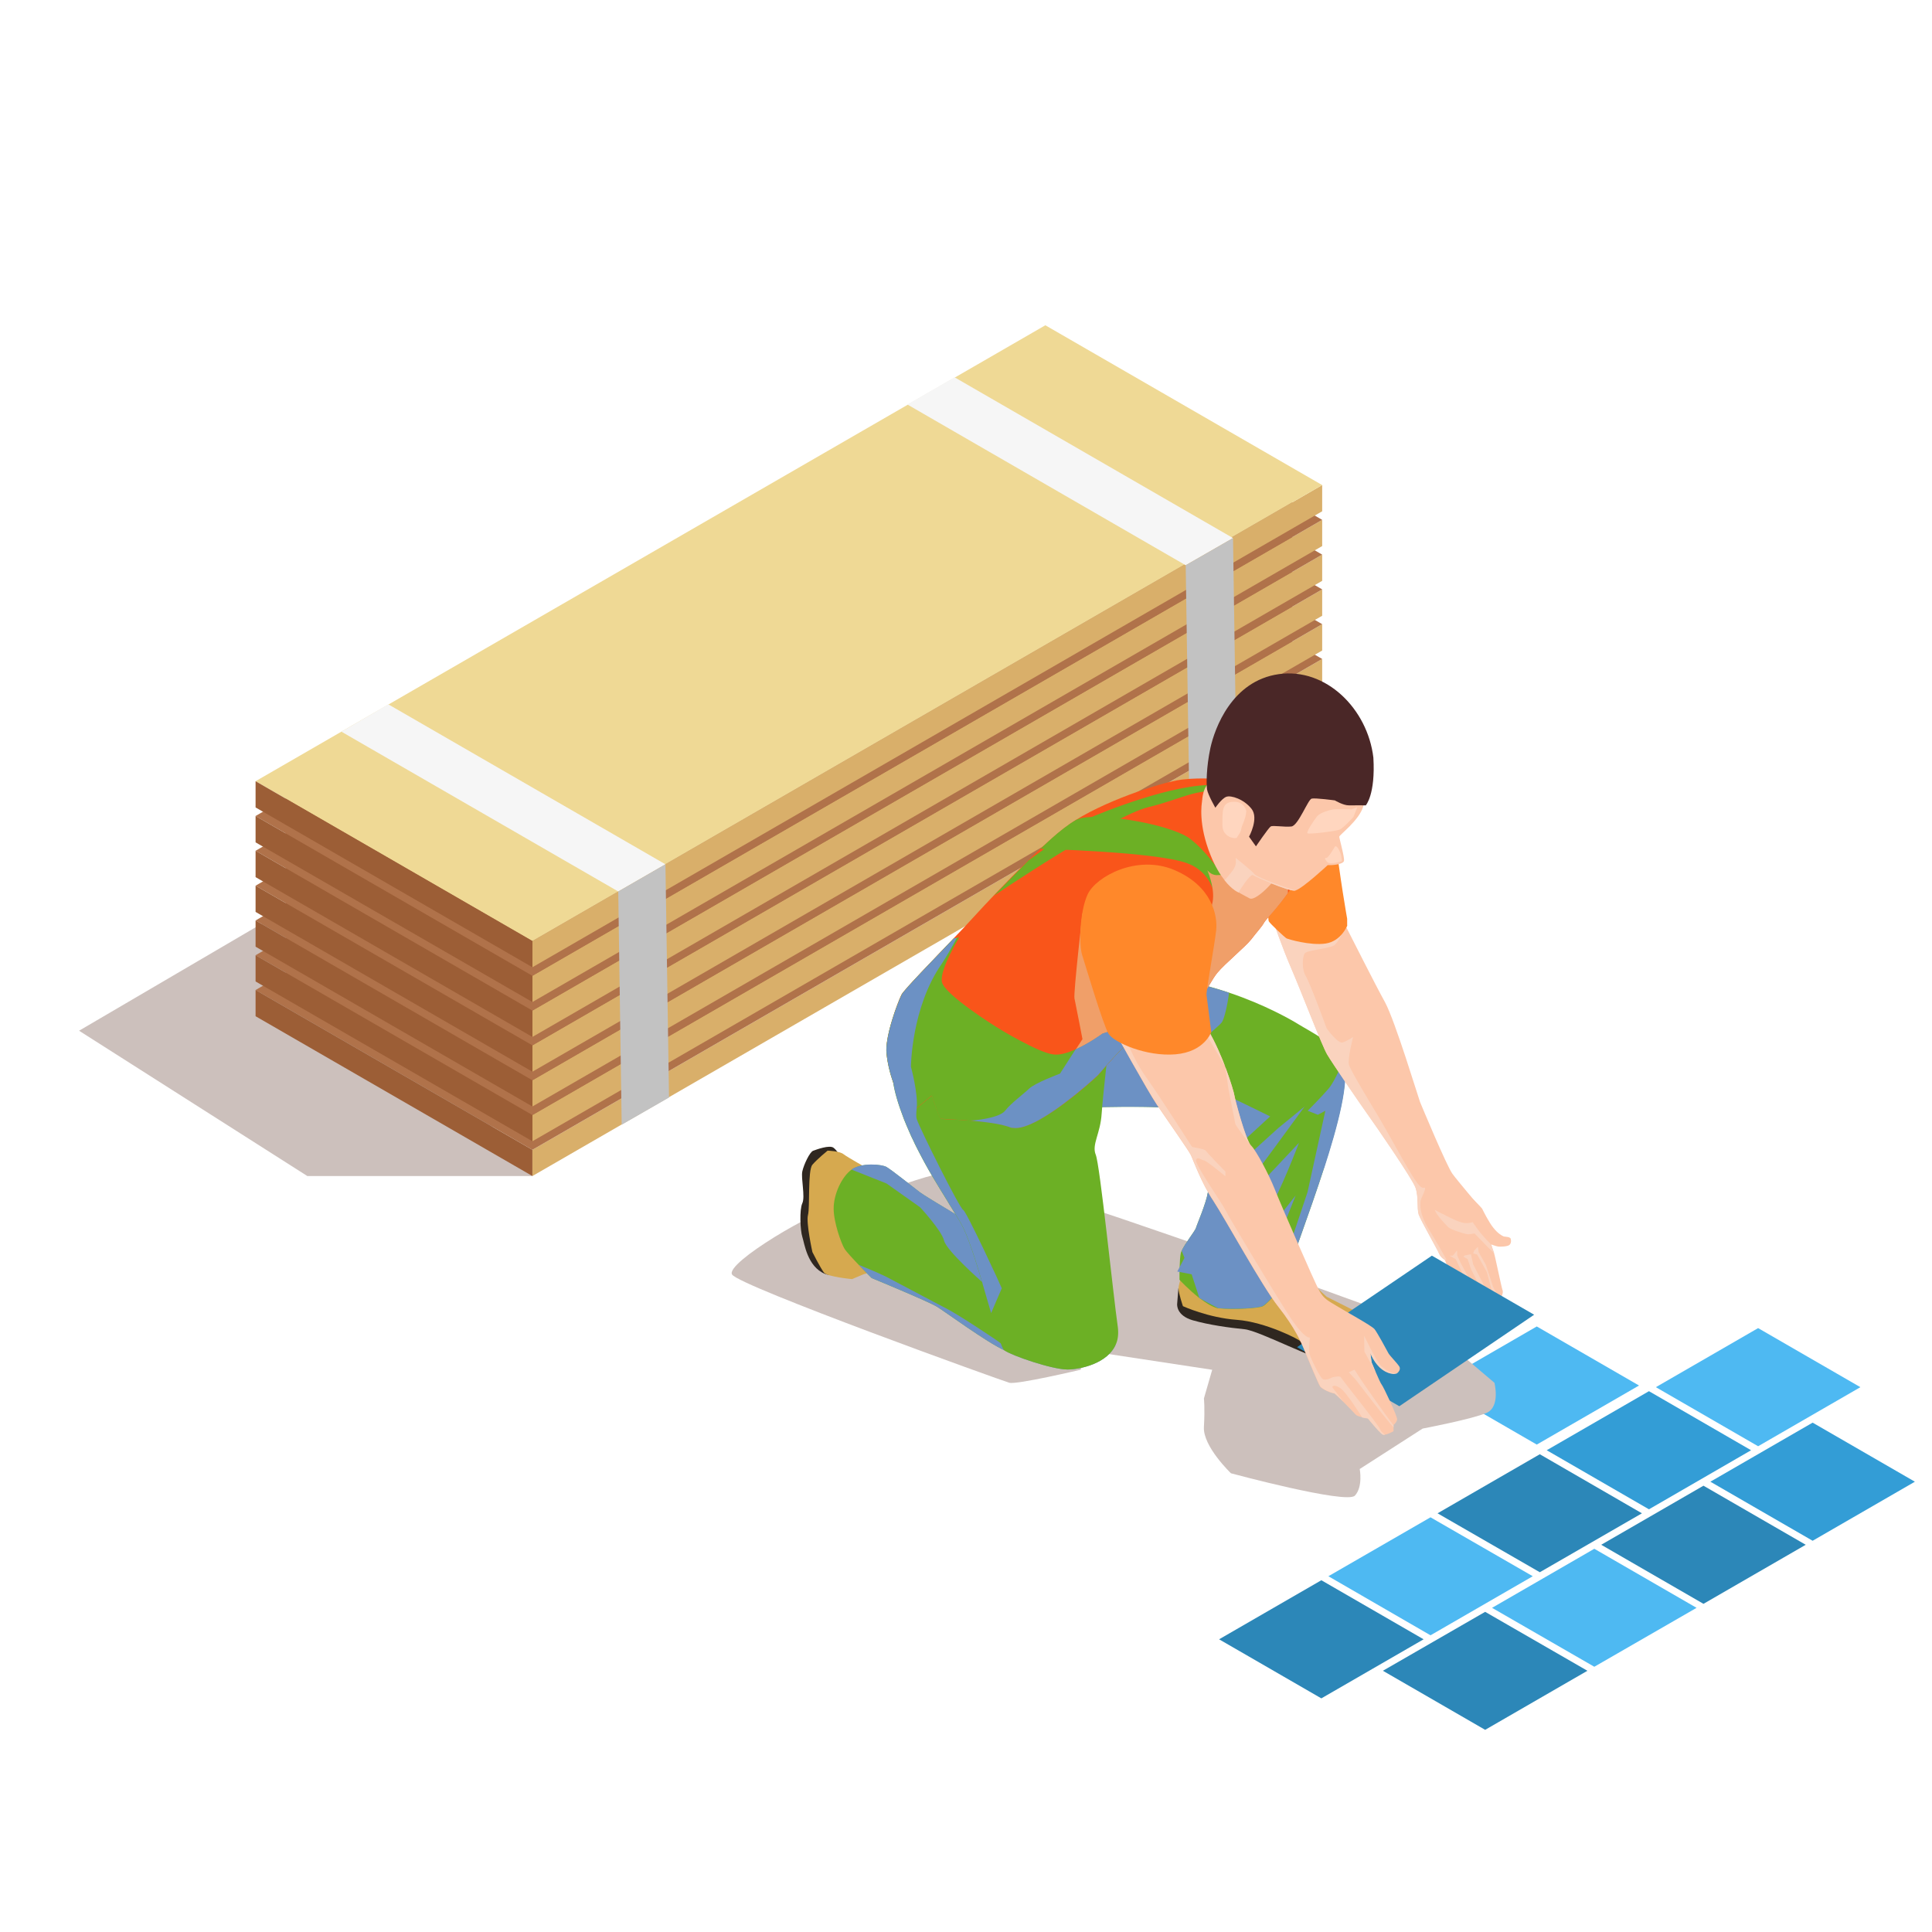 <?xml version="1.0" encoding="UTF-8"?>
<svg xmlns="http://www.w3.org/2000/svg" viewBox="0 0 140 140">
  <defs>
    <style>
      .cls-1 {
        fill: none;
      }

      .cls-2 {
        fill: #f6f6f6;
      }

      .cls-3 {
        fill: #f9551a;
      }

      .cls-4 {
        fill: #efd995;
      }

      .cls-5 {
        fill: #ffd6bf;
      }

      .cls-6 {
        fill: #fcc7aa;
      }

      .cls-7 {
        fill: #ff882a;
      }

      .cls-8 {
        fill: #c2c2c2;
      }

      .cls-9 {
        fill: #d9af6a;
      }

      .cls-10 {
        fill: #b0724a;
      }

      .cls-11 {
        fill: #d6a94f;
      }

      .cls-12 {
        fill: #9c5e36;
      }

      .cls-13 {
        fill: #6cb025;
      }

      .cls-14 {
        fill: #2c87b8;
      }

      .cls-15 {
        fill: #2f2720;
      }

      .cls-16 {
        fill: #339dd6;
      }

      .cls-17 {
        fill: #4a2727;
      }

      .cls-18 {
        fill: #4eb9f2;
      }

      .cls-19 {
        fill: #6c91c4;
      }

      .cls-19, .cls-20, .cls-21, .cls-22 {
        mix-blend-mode: multiply;
      }

      .cls-20 {
        fill: #ccc0bc;
      }

      .cls-21 {
        fill: #f09f69;
      }

      .cls-22 {
        fill: #fad3be;
      }

      .cls-23 {
        isolation: isolate;
      }
    </style>
  </defs>
  <g class="cls-23">
    <g id="Livello_2" data-name="Livello 2">
      <g id="layer">
        <rect class="cls-1" width="140" height="140"/>
        <g>
          <g>
            <polygon class="cls-20" points="38.58 85.22 22.27 85.22 5.73 74.69 22.15 65.07 38.58 85.22"/>
            <g>
              <polygon class="cls-9" points="38.58 85.22 38.58 83.32 95.81 50.28 95.81 52.18 38.58 85.22"/>
              <polygon class="cls-10" points="38.58 83.32 18.52 71.74 75.75 38.7 95.81 50.28 38.58 83.32"/>
              <polygon class="cls-12" points="18.52 73.64 18.52 71.74 38.58 83.32 38.58 85.22 18.52 73.64"/>
            </g>
            <g>
              <polygon class="cls-9" points="38.58 82.7 38.58 80.8 95.81 47.75 95.81 49.66 38.58 82.7"/>
              <polygon class="cls-10" points="38.58 80.8 18.52 69.22 75.75 36.18 95.81 47.75 38.58 80.8"/>
              <polygon class="cls-12" points="18.52 71.12 18.52 69.22 38.58 80.8 38.58 82.7 18.52 71.12"/>
            </g>
            <g>
              <polygon class="cls-9" points="38.58 80.18 38.58 78.28 95.81 45.23 95.81 47.14 38.58 80.18"/>
              <polygon class="cls-10" points="38.58 78.28 18.52 66.7 75.75 33.65 95.81 45.23 38.58 78.28"/>
              <polygon class="cls-12" points="18.52 68.6 18.52 66.7 38.58 78.28 38.58 80.18 18.52 68.6"/>
            </g>
            <g>
              <polygon class="cls-9" points="38.58 77.66 38.58 75.75 95.81 42.71 95.81 44.62 38.58 77.66"/>
              <polygon class="cls-10" points="38.58 75.75 18.52 64.18 75.75 31.13 95.81 42.71 38.58 75.75"/>
              <polygon class="cls-12" points="18.52 66.08 18.52 64.18 38.58 75.75 38.58 77.66 18.52 66.08"/>
            </g>
            <g>
              <polygon class="cls-9" points="38.58 75.14 38.58 73.23 95.81 40.19 95.81 42.09 38.58 75.14"/>
              <polygon class="cls-10" points="38.58 73.23 18.52 61.65 75.75 28.61 95.81 40.19 38.58 73.23"/>
              <polygon class="cls-12" points="18.52 63.56 18.52 61.65 38.58 73.23 38.58 75.14 18.52 63.56"/>
            </g>
            <g>
              <polygon class="cls-9" points="38.58 72.61 38.58 70.71 95.81 37.67 95.81 39.57 38.58 72.61"/>
              <polygon class="cls-10" points="38.58 70.71 18.52 59.13 75.75 26.09 95.81 37.67 38.58 70.71"/>
              <polygon class="cls-12" points="18.52 61.04 18.52 59.13 38.58 70.71 38.58 72.61 18.52 61.04"/>
            </g>
            <g>
              <polygon class="cls-9" points="38.58 70.09 38.58 68.19 95.81 35.15 95.81 37.05 38.58 70.09"/>
              <polygon class="cls-4" points="38.58 68.19 18.52 56.61 75.75 23.57 95.81 35.15 38.58 68.19"/>
              <polygon class="cls-12" points="18.52 58.51 18.52 56.61 38.58 68.19 38.58 70.09 18.52 58.51"/>
              <g>
                <polygon class="cls-2" points="24.74 53.02 28.14 51.04 48.22 62.63 44.8 64.6 24.74 53.02"/>
                <polygon class="cls-8" points="45.05 81.5 48.48 79.53 48.22 62.63 44.8 64.6 45.05 81.5"/>
              </g>
              <g>
                <polygon class="cls-2" points="65.75 29.31 69.17 27.34 89.35 38.99 85.92 40.96 65.75 29.31"/>
                <polygon class="cls-8" points="86.18 57.82 89.6 55.85 89.35 38.99 85.92 40.96 86.18 57.82"/>
              </g>
            </g>
          </g>
          <g>
            <g>
              <polygon class="cls-18" points="111.36 96.12 118.77 100.4 111.36 104.68 103.96 100.4 111.36 96.12"/>
              <g>
                <polygon class="cls-18" points="127.4 96.24 134.81 100.52 127.4 104.8 119.99 100.52 127.4 96.24"/>
                <polygon class="cls-16" points="119.49 100.81 126.89 105.09 119.49 109.37 112.08 105.09 119.49 100.81"/>
                <polygon class="cls-14" points="111.58 105.38 118.98 109.66 111.58 113.93 104.17 109.66 111.58 105.38"/>
                <polygon class="cls-18" points="103.66 109.95 111.07 114.22 103.66 118.5 96.26 114.22 103.66 109.95"/>
                <polygon class="cls-14" points="95.75 114.51 103.16 118.79 95.75 123.07 88.34 118.79 95.75 114.51"/>
                <polygon class="cls-16" points="131.35 103.09 138.76 107.37 131.35 111.65 123.94 107.37 131.35 103.09"/>
                <polygon class="cls-14" points="123.44 107.66 130.85 111.94 123.44 116.22 116.03 111.94 123.44 107.66"/>
                <polygon class="cls-18" points="115.53 112.23 122.94 116.51 115.53 120.78 108.12 116.51 115.53 112.23"/>
                <polygon class="cls-14" points="107.62 116.8 115.03 121.07 107.62 125.35 100.21 121.07 107.62 116.8"/>
              </g>
            </g>
            <path class="cls-20" d="M108.29,100.19s.45,1.74-.56,2.19c-1.01,.45-4.64,1.14-4.64,1.14l-4.56,2.93s.25,1.29-.35,1.93c-.6,.64-8.98-1.62-8.98-1.62,0,0-2.04-1.95-1.96-3.35,.08-1.4,0-2.07,0-2.07l.6-2.08-8.75-1.33-.8,1.33s-4.61,1.09-5.15,.94c-.54-.15-19.56-7-20.09-7.84-.53-.84,6.26-4.8,7.36-4.79,1.1,.02,7.29-3.15,9.93-2.7,2.64,.45,20.36,6.7,20.61,6.8,.25,.1,12.71,4.6,12.71,4.6l4.63,3.93Z"/>
            <path class="cls-15" d="M85.93,93.42l-.54-.06s-.09,1.09-.09,1.14-.06,.82,1.12,1.17c1.19,.34,2.63,.54,3.75,.65,1.12,.11,5.22,2.33,6.34,2.33s2.24-1.49,2.33-1.85c.09-.37-.13-1.53-.13-1.53l-5.19-.4-7.59-1.43Z"/>
            <path class="cls-11" d="M85.85,91.79s-.45,1.21-.45,1.57,.32,1.29,.32,1.29c0,0,1.83,.84,3.9,.99,2.07,.15,4.55,1.43,4.6,1.55,.05,.11,2.34,.8,2.58,.74,.24-.06,1.28-.67,1.57-1.44,.29-.78,.34-1.23,.34-1.23,0,0-2.5-1.25-2.57-1.29s-1.94-1.83-1.94-1.83c0,0-2.13-1.53-2.31-1.53s-6.06,1.19-6.06,1.19Z"/>
            <path class="cls-13" d="M95.94,84.66c-.94,2.91-2.81,8.05-2.97,8.41,0,.02-.02,.04-.03,.06-.09,.16-.29,.4-.51,.65-.34,.39-.74,.78-.91,.87-.29,.16-2.13,.26-3.17,.16h-.06c-.4-.07-.89-.38-1.36-.74h-.01c-.77-.6-1.45-1.33-1.45-1.33,0,0,0-.24,0-.56,0-.11,0-.23,.01-.35,.01-.39,.04-.81,.08-1.01,.01-.05,.04-.12,.07-.19,.24-.52,.97-1.44,1.03-1.64,.06-.23,.74-1.78,.87-2.6,.13-.83,1.55-4.83,1.55-4.83,0,0,1.08-.57-2.26-1.08-3.34-.5-8.13-.16-9.36-.23s-1.08-3.62-1.12-3.84c0,0,.44-1.39,1.48-2.79,1.13-1.53,2.96-3.09,5.7-2.87,.24,.02,.47,.04,.7,.07,1.76,.2,3.41,.63,4.84,1.11,2.59,.87,4.48,1.95,5.06,2.31,.94,.58,2.68,1.4,3.19,2.62,.55,1.33-.44,4.88-1.38,7.79Z"/>
            <path class="cls-19" d="M92.06,87.45c-.63,.86-.94,2.67-.94,2.67l2.77-3.49c-.05,.12-1.55,3.89-1.83,4.52-.14,.33,.35,1.2,.87,1.97-.23,.4-1.15,1.37-1.42,1.52-.29,.16-2.13,.26-3.17,.16h-.06c-.67-.34-1.28-.69-1.36-.74h-.01l-.56-1.72-.88-.17-.16-.03,.17-.32,.35-.67-.2-.52c.24-.52,.97-1.44,1.03-1.64,.06-.23,.74-1.78,.87-2.6,.13-.83,1.55-4.83,1.55-4.83,0,0,1.08-.57-2.26-1.08-3.34-.5-8.13-.16-9.36-.23s-1.08-3.62-1.12-3.84c0,0,.44-1.39,1.48-2.79,1.87-1.01,4.59-2.1,6.4-2.79,1.76,.2,3.41,.63,4.84,1.11-.1,.82-.34,1.91-.53,2.15-.26,.34-1.46,1.18-1.64,1.73-.17,.55-.35,.9-.39,1.63-.04,.73,1.92,1.73,2.6,2.03,.68,.3,2.94,1.42,2.94,1.42l-1.7,1.56-.26,1.59,2.54-2.3,1.92-1.57c-.1,.14-3.43,4.7-3.73,5.06-.3,.37,1.03,0,1.03,0l2.29-2.43c-.04,.12-1.47,3.8-2.09,4.66Z"/>
            <path class="cls-19" d="M95.94,84.66c-.94,2.91-2.81,8.05-2.97,8.41,0,.02-.02,.04-.03,.06-.09,.16-.29,.4-.51,.65-.09-.19-.06-.4-.04-.42,.04-.04,2.36-6.98,2.36-6.98l1.29-5.89-.54,.29-.74-.29s1.04-1.04,1.52-1.61,1.05-2,1.05-2c.55,1.33-.44,4.88-1.38,7.79Z"/>
            <path class="cls-6" d="M108.71,94.21c-.06,.13-.12,.24-.14,.28h-.67s-.19,.02-.37,0c-.05,0-.13-.02-.21-.05-.19-.05-.42-.13-.42-.13,0,0-.08,.11-.33,0h0c-.26-.12-1.23-1.51-1.31-1.67-.08-.16-.57-1.36-.57-1.36h0s-.28-.16-.39-.42c-.11-.28-1.34-2.43-1.49-2.86-.14-.44,0-1.28-.23-1.94-.23-.66-2.96-4.61-3.46-5.3-.5-.7-2.55-3.69-2.94-4.35-.39-.66-1.88-4.57-2.59-6.21s-1.36-3.57-1.36-3.57c0,0,4.76-.57,5.23,.36,.01,.03,.03,.05,.04,.09,.53,1.03,2.13,4.22,2.86,5.54,.74,1.36,2.43,6.96,2.54,7.23,.11,.27,1.93,4.64,2.35,5.21,.42,.57,1.85,2.24,2.09,2.54,.24,.3,.74,2.63,.74,2.63,0,0,.13,.45,.19,.6,.06,.14,.53,2.46,.62,2.7,.05,.14-.08,.46-.19,.69Z"/>
            <path class="cls-6" d="M109.49,89.85s.04,.25-.12,.37c-.15,.12-.68,.13-.81,.11-.12-.02-.67-.17-.85-.36-.18-.19-.95-1.13-.95-1.13,0,0-.68-.03-.82-.11-.14-.07-1.38-.6-1.71-.78s-.5-.77-.53-1.02-.05-1.16,.36-1.35c.41-.19,1.41,.13,1.76,.43,.36,.3,1.55,1.5,1.59,1.59s.48,.98,.82,1.39c.33,.41,.63,.57,.74,.61,.11,.03,.55,0,.51,.25Z"/>
            <path class="cls-22" d="M104.68,88.03s-.37-.16-.71-.36c.11,.37,.77,1.05,.97,1.25s1.17,.48,1.35,.51c.18,.03,.56-.05,.56-.05l1.05,1.08,.38,.36-.24-.65s-.53-.52-.89-1c-.36-.48-.43-.61-.43-.61,0,0-.36,.15-.81,.02-.45-.12-1.24-.55-1.24-.55Z"/>
            <path class="cls-22" d="M107.01,94.27s.16,.1,.3,.18c-.19-.05-.42-.13-.42-.13,0,0-.08,.11-.33,0,.02-.16,.03-.29,.03-.29l-.26-1.02-.84-1.76-.45-.26h.23l.32-.38v.35l.24,.53,.77,1.42,.41,1.36Z"/>
            <path class="cls-22" d="M107.46,93l.44,1.49s-.19,.02-.37,0c-.03-.13-.38-1.43-.38-1.43l-.55-1.08-.25-.74-.31-.18,.09-.08,.46-.1,.16,.74,.71,1.37Z"/>
            <path class="cls-22" d="M108.71,94.21c-.06,.13-.12,.24-.14,.28-.19-.41-.48-1.01-.48-1.01l-.35-1.31-.7-1.26-.29-.08,.08-.22,.26-.26,.06,.39,.52,.91,.52,1.59,.52,1Z"/>
            <path class="cls-22" d="M104.84,91.31l-.16-.02s-.28-.16-.39-.42c-.11-.28-1.34-2.43-1.49-2.86-.14-.44,0-1.28-.23-1.94-.23-.66-2.96-4.61-3.46-5.3-.5-.7-2.55-3.69-2.94-4.35-.39-.66-1.88-4.57-2.59-6.21s-1.36-3.57-1.36-3.57c0,0,4.76-.57,5.23,.36,.01,.03,.03,.05,.04,.09-.24,.61-.58,1.32-.88,1.45-.56,.24-1.92,.32-2.07,.55-.15,.23-.24,1.11,.09,1.66s1.5,3.76,1.5,3.76c0,0,.81,1.14,1.16,1.03,.34-.11,.76-.39,.76-.39,0,0-.41,1.58-.3,2,.11,.43,1.73,3.08,2.13,3.75,.41,.67,1.94,3.45,2.11,3.71,.17,.26,.86,1.57,1.18,1.46,.32-.11-.24,.78-.24,1.01s-.11,.84,.61,2c.71,1.16,1.29,2.22,1.29,2.22Z"/>
            <path class="cls-7" d="M97.63,67.07s-.44,1.13-1.56,1.3c-1.12,.17-2.76-.32-2.86-.38s-1.15-1.03-1.27-1.23c-.12-.2-.08-5.83-.08-6.03s4.63-2.62,4.91,0c.28,2.62,.85,5.85,.85,5.85v.48Z"/>
            <path class="cls-15" d="M60.91,83.88s-.22-.5-.51-.71c-.29-.22-1.24,.13-1.48,.22s-.67,.99-.78,1.49c-.11,.5,.22,1.83,0,2.31-.22,.47-.15,1.98,0,2.44,.15,.45,.35,2.15,1.64,2.68s2.02-2.23,2.02-2.23l-.91-6.19Z"/>
            <path class="cls-11" d="M62.83,84.65s-1.4-.78-1.7-1.01c-.3-.24-1.16-.26-1.16-.26,0,0-.75,.61-1.1,1.02s-.17,3.08-.32,3.64,.32,2.69,.32,2.69c0,0,.6,1.19,.84,1.49s2.03,.47,2.03,.47l.88-.37s.47,.02,.47-.88-.26-6.79-.26-6.79Z"/>
            <path class="cls-13" d="M75.41,94.5c-.03,.71-.86,2.83-1.86,3.32-.24,.12-.5,.15-.76,.03-1.31-.59-4.27-2.78-4.91-3.17-.65-.39-4.72-2.07-4.72-2.07,0,0-.45-.45-.93-.95h0c-.46-.48-.93-.99-1.04-1.18-.23-.39-.78-1.88-.78-2.91s.58-2.29,1.29-2.81c.71-.52,2.2-.39,2.54-.19,.34,.19,1.92,1.45,2.43,1.84,.23,.17,1.36,.86,2.56,1.58,1.53,.92,3.17,1.89,3.17,1.89,0,0,.32,.39,.74,.95,.9,1.17,2.29,3.09,2.27,3.68Z"/>
            <path class="cls-19" d="M80.88,97.36c-.57,1.46-2.65,1.88-3.53,1.88-1.1,0-4.04-1-4.56-1.39-1.31-.59-4.27-2.78-4.91-3.17-.65-.39-4.72-2.07-4.72-2.07,0,0-.45-.45-.93-.95,.08,.03,1.36,.54,2.01,.87,.68,.35,3.52,1.87,4.38,2.31,.87,.45,3.6,2.26,3.9,2.5,.09,.07,.49,.26,1.02,.47,1.17,.47,3,1.1,3.88,1.14,1.21,.06,2.54-.19,3.46-1.6Z"/>
            <path class="cls-19" d="M73.14,90.81c-.83,1.01-1.97,2.09-1.97,2.09,0,0-2.58-2.26-2.76-3-.17-.73-1.74-2.42-1.74-2.42l-2.43-1.72-2.54-1.01c.71-.52,2.2-.39,2.54-.19,.34,.19,1.92,1.45,2.43,1.84,.51,.39,5.73,3.46,5.73,3.46,0,0,.32,.39,.74,.95Z"/>
            <path class="cls-13" d="M80.88,97.36c-.57,1.46-2.64,1.88-3.53,1.88-1.11,0-4.05-1.01-4.57-1.39-.07-.05-.16-.23-.26-.51-.2-.49-.43-1.28-.7-2.19l-.6-2.06c-.02-.06-.04-.13-.06-.19h0c-.51-1.72-1.05-3.42-1.54-4.27-.13-.21-.25-.43-.4-.66-.13-.21-.26-.43-.4-.65-.06-.11-.13-.21-.19-.32-.17-.28-.35-.56-.53-.86-.37-.6-.75-1.24-1.11-1.9-.18-.33-.35-.66-.53-1.01-.11-.21-.21-.42-.3-.62-.09-.18-.18-.36-.25-.54-.14-.32-.28-.64-.41-.97-.44-1.15-.68-1.99-.78-2.68-.17-1.09-.03-1.77,.14-2.55,.06-.34,1.15-.5,2.72-.55h.1c1.76-.05,4.1,.02,6.3,.13,1.75,.09,3.41,.2,4.58,.29,1.08,.08,1.76,.14,1.76,.14,0,0-.07,.58-.15,1.36-.12,1.1-.28,2.61-.34,3.46-.09,1.45-.73,2.23-.43,2.97,.31,.74,1.25,10.03,1.6,12.48,.06,.47,.02,.88-.12,1.22Z"/>
            <path class="cls-3" d="M94.43,62.34c-.11,.8-.59,1.64-1.11,2.38-.74,1.05-1.6,1.91-1.72,2.13-.21,.37-.51,.66-.93,1.22-.43,.54-1.91,1.76-2.46,2.42-.33,.4-.84,1.35-1.3,2.12-.31,.51-.6,.95-.8,1.08-.5,.32-2.57,.82-3.56,1.31-.98,.48-2.73,2.65-2.97,2.91-.24,.26-4.73,4.36-6.36,3.78-.75-.28-1.88-.41-2.89-.48-.57-.05-1.09-.08-1.48-.09s-.65-.04-.68-.07c-.13-.09-.64-1.66-.64-1.66l-1.42,1.18s-.13-.23-.67-.78c-.53-.54-1.07-2.18-1.2-3.44-.13-1.26,.85-3.82,1.08-4.27,.18-.36,2.35-2.58,3.77-4.07,.39-.4,.71-.74,.93-.98,1.05-1.15,5.3-5.78,7.5-7.32,2.19-1.55,6.62-3.04,8.14-3.22s2.96,0,2.96,0c0,0,4.63,1.68,5.23,2.15,.62,.47,.85,1.79,.55,3.7Z"/>
            <path class="cls-13" d="M72,64.92s8.61-5.81,11.21-6.43,3.83-1.61,5.93-.93c2.1,.67,3.99,.69,3.99,.69,0,0-2.74-1.68-6.23-1.32-3.5,.36-8.33,2.5-8.33,2.5l-4.02,2.9-2.55,2.6Z"/>
            <path class="cls-13" d="M88.15,65.87s.13-2.49-2.13-3.32c-2.26-.83-10.61-1.04-10.61-1.04,0,0,1.4-1.43,2.56-2.09s6.73,.26,8.21,1.32c1.47,1.06,3.59,4.1,3.5,5.29s-4.65,6.53-4.65,6.53l3.29-6.68h-.17Z"/>
            <path class="cls-13" d="M86.9,72.61c-.16,.27-.33,.53-.46,.72-.05,.06-.08,.11-.13,.15-.07,.1-.15,.17-.21,.21-.13,.08-.34,.17-.62,.27-.35,.13-.79,.26-1.23,.41-.45,.14-.91,.3-1.29,.45-.15,.06-.29,.12-.42,.18-.18,.09-.39,.24-.62,.43-.22,.19-.45,.41-.69,.64-.39,.39-.78,.82-1.08,1.16-.29,.34-.52,.6-.59,.68-.08,.08-.64,.6-1.4,1.22-.1,.09-.21,.17-.32,.26-.43,.34-.91,.71-1.39,1.04-.32,.22-.64,.43-.96,.61-.08,.05-.16,.1-.24,.14-.71,.38-1.37,.62-1.85,.55-.03,0-.05,0-.05,0-.05,0-.09-.02-.14-.04-.09-.04-.19-.06-.29-.09-.21-.06-.44-.12-.69-.16-.49-.09-1.01-.15-1.53-.2l-.38-.03c-.57-.05-1.09-.08-1.48-.1-.39-.02-.65-.04-.69-.06-.13-.1-.63-1.67-.63-1.67l-1.11,.92-.3,.25s-.14-.23-.67-.78c-.24-.25-.51-.76-.72-1.35-.24-.65-.42-1.42-.48-2.08-.05-.45,.05-1.07,.2-1.69,.28-1.12,.74-2.28,.89-2.57,.18-.36,2.35-2.58,3.77-4.07l.23-.05,.18-.04s-1.42,2.32-1.26,3.22c.14,.91,3.95,3.28,3.95,3.28,0,0,.82,.52,1.78,1.02,.83,.44,1.78,.9,2.36,.97,.45,.06,1.04-.12,1.6-.37,.21-.1,.42-.2,.62-.31,.74-.41,1.32-.83,1.32-.83l7.02-2.29Z"/>
            <path class="cls-21" d="M93.49,61.85s-.08,1.5-.17,2.87c-.74,1.06-1.59,1.91-1.71,2.13-.21,.37-.52,.66-.94,1.21-.42,.55-1.9,1.76-2.45,2.43-.34,.4-.84,1.35-1.3,2.12l-7.02,2.29s-.93,.69-1.94,1.14l.48-.74s-.49-2.55-.58-2.95c-.08-.41,.58-6.16,.58-6.16,0,0,6.39,4.72,7.02,4.19,.63-.53,1.66-1.97,1.66-1.97,0,0,.41-1.78,.71-2.87,.27-.98-.24-2.22-.34-2.48,.09,.11,.36,.41,.82,.35,.56-.07,2.2,.63,2.83,0,.63-.63,2.38-1.57,2.38-1.57Z"/>
            <path class="cls-19" d="M86.9,72.61c-.16,.27-.33,.53-.46,.72-.05,.06-.08,.11-.13,.15-.07,.1-.15,.17-.21,.21-.13,.08-.34,.17-.62,.27-.35,.13-.79,.26-1.23,.41-.45,.14-.91,.3-1.29,.45-.15,.06-.29,.12-.42,.18-.18,.09-.39,.24-.62,.43-.23,.18-.46,.41-.69,.64-.78,.77-1.51,1.68-1.67,1.84-.08,.08-.64,.6-1.4,1.22-.1,.09-.21,.17-.32,.26-.43,.34-.91,.71-1.39,1.04-.32,.22-.64,.43-.96,.61-.08,.05-.16,.1-.24,.14-.72,.39-1.38,.63-1.85,.55-.03,0-.05,0-.05,0-.05,0-.09-.02-.13-.03-.09-.04-.2-.07-.3-.1-.21-.06-.44-.12-.69-.16-.49-.09-1.01-.15-1.53-.2-.13-.02-.25-.03-.37-.04,.27,0,2.09-.18,2.5-.71,.43-.55,1.3-1.18,1.74-1.6,.43-.42,2.24-1.09,2.24-1.09l1.13-1.76c1.01-.45,1.94-1.14,1.94-1.14l7.02-2.29Z"/>
            <path class="cls-6" d="M87.11,58.04s.04-1.3,.79-1.43c.75-.12,4.81,6.01,4.85,6.42,.04,.41-1.7,2.33-2.2,2.07-.5-.26-.8-.44-.8-.44l-.88-3.42-1.76-3.21Z"/>
            <polygon class="cls-14" points="103.76 90.99 111.17 95.27 101.4 101.9 93.99 97.62 103.76 90.99"/>
            <path class="cls-6" d="M99.23,54.24s-.13,3.2-.45,4.22-1.73,2.04-1.73,2.17,.39,1.49,.34,1.75c-.05,.26-.84,.31-.92,.31h-.26s-1.8,1.68-2.34,1.84c-.02,0-.04,.01-.05,.01-.45,.05-2.81-.97-3.02-1.11-.21-.14-1.05,1.24-1.05,1.24,0,0-.45-.17-1.01-.88h0c-.32-.41-.68-.98-1.01-1.8-.92-2.26-.65-3.77-.62-3.94,.03-.18,.7-.73,.7-.73,0,0,1.96-4.56,2.76-5.09,.81-.53,6.06,.47,6.06,.47l2.6,1.55Z"/>
            <path class="cls-17" d="M96.73,58s-1.41-.19-1.68-.13c-.27,.06-.97,1.96-1.47,2.02-.5,.06-1.34-.1-1.5,0s-1.07,1.44-1.07,1.44l-.5-.7s.73-1.33,.18-2.02c-.55-.7-1.49-1-1.83-.87-.34,.13-.79,.79-.79,.79,0,0-.53-.92-.6-1.31-.06-.39-.06-1.62,.24-3.02,.31-1.41,1.55-4.87,4.96-5.35,3.41-.48,6.43,2.51,6.85,6.05,.16,2.68-.55,3.46-.55,3.46,0,0-.79-.01-1.21,0-.42,.01-1.03-.36-1.03-.36Z"/>
            <path class="cls-5" d="M90.31,58.78s-.1-.71-.94-.68c-.84,.03-.78,.66-.79,1.65-.02,.99,1.02,1.05,1.05,.95,.03-.1,.31-.4,.32-.65,.02-.24,.32-.65,.36-1.28Z"/>
            <path class="cls-5" d="M97.96,58.65s-1.15-.03-1.33,0c-.18,.03-.94,.19-1.21,.53-.27,.35-.76,1.1-.68,1.2,.08,.1,2.05-.15,2.33-.26,.27-.11,1-.91,1-.91l.29-.73-.4,.16Z"/>
            <path class="cls-5" d="M96.74,61.33s-.47,.83-.61,.83c-.15,0-.16,.07,.04,.3s1.08-.06,1.08-.06l-.08-.48s-.24-.7-.42-.58Z"/>
            <path class="cls-22" d="M93.87,64.52s-.04,.01-.05,.01c-.45,.05-2.81-.97-3.02-1.11-.21-.14-1.05,1.24-1.05,1.24,0,0-.45-.17-1.01-.88h0s.55-.58,.72-.92c.16-.32,.08-.66,.07-.7,.08,.06,1.25,.99,1.36,1.17,.11,.18,1.52,.71,1.88,.83,.28,.1,.72,.27,1.13,.36Z"/>
            <path class="cls-6" d="M80.78,74.76s2.33,4.22,3.04,5.28c.71,1.06,2.26,3.25,2.46,3.64,.19,.39,.75,2,1.64,3.34,.88,1.34,3.53,6.19,4.72,7.69,1.19,1.51,1.64,2.54,1.92,3.23,.28,.69,.93,2.24,1.08,2.5,.15,.26,.93,.54,1.01,.52,.09-.02,1.44,1.38,1.59,1.55,.15,.17,.88,.26,.88,.26,0,0,.84,1.03,1.06,1.16,.22,.13,.8-.22,.8-.22v-.45s.24-.19,.26-.41c.02-.22-.99-2.37-1.12-2.52-.13-.15-.73-1.62-.73-1.62l-.09-.69s.28,.78,.88,1.21c.6,.43,1.06,.28,1.06,.28,0,0,.32-.24,.15-.5-.17-.26-.69-.78-.78-.95-.09-.17-.8-1.49-1.01-1.75-.22-.26-2.24-1.36-2.78-1.7-.54-.34-.86-.45-1.21-1.06-.34-.6-2.85-6.38-3.25-7.41-.41-1.03-1.34-2.78-1.7-3.13-.37-.34-1.16-3.32-1.21-3.64s-.82-2.91-1.92-4.76c-1.1-1.85-3.28-2.28-3.28-2.28l-3.47,2.41Z"/>
            <path class="cls-22" d="M87.53,74.63c-.11-.19-.23-.35-.36-.51l-.26-.03,1.87,3.2c-.33-.86-.75-1.83-1.25-2.66Z"/>
            <path class="cls-6" d="M90.66,83.03s.11,.14,.29,.38c-.12-.17-.22-.31-.29-.38Z"/>
            <path class="cls-22" d="M89.5,81.4c.03,.16,.83,1.21,1.08,1.54-.39-.62-1.09-3.24-1.13-3.54-.02-.18-.27-1.05-.67-2.1l.24,1.6s.45,2.31,.49,2.51Z"/>
            <path class="cls-22" d="M98.85,96.79l.02,1.15,.82,1.51c-.16-.37-.3-.71-.3-.71l-.09-.69s.28,.78,.88,1.21c.6,.43,1.06,.28,1.06,.28-.56-.02-.88-.34-1.11-.51-.23-.16-.76-1.2-.76-1.2l-.52-1.03Z"/>
            <path class="cls-22" d="M100.98,103.43v-.15h0c-.76-.98-2.07-2.88-2.12-2.95-.07-.09-.71-1.08-.71-1.08l-.41,.19,.5,.54s2.31,3.02,2.74,3.45Z"/>
            <path class="cls-22" d="M96.53,100.54c.02-.06,.08-.26,.55,.02,.47,.27,1.63,2.16,1.63,2.16h0c.21,.05,.41,.07,.41,.07,0,0,.84,1.03,1.06,1.16,.05,.03,.12,.03,.2,.02-.15-.1-.31-.24-.39-.43-.19-.41-2.76-3.58-2.82-3.73-.06-.15-.63,0-.63,0,0,0-.52,.3-.73,.09s-.78-1.36-.89-1.71c-.12-.36,0-1.26,0-1.26,0,0-.37,.13-1.42-1.46s-4.47-7.3-4.7-7.78-2.23-3.33-2.13-3.63c.09-.3,.42,.03,.58,.03s1.55,1.15,1.55,1.15v-.34s-1.33-1.36-1.42-1.51-.94-.24-1-.29c-.06-.05-2.1-3.31-3.3-5-1.2-1.68-1.8-3.68-1.8-3.68h0l-.48,.33s2.33,4.22,3.04,5.28,2.26,3.25,2.46,3.64c.19,.39,.75,2,1.64,3.34,.88,1.34,3.53,6.19,4.72,7.69,1.19,1.51,1.64,2.54,1.92,3.23,.28,.69,.93,2.24,1.08,2.5,.15,.26,.93,.54,1.01,.52,.04,0,.34,.27,.67,.6-.42-.52-.79-1-.78-1.03Z"/>
            <path class="cls-7" d="M87.77,74.78s-.47,1.44-2.59,1.62-4.46-.86-4.85-1.49-1.7-5.04-1.92-5.73c-.22-.69-.19-3.1,.41-4.38s3.58-2.91,6.29-1.75c2.72,1.16,3.13,3.3,3.02,4.35s-.74,4.44-.7,4.7c.03,.26,.34,2.67,.34,2.67Z"/>
            <path class="cls-19" d="M72.59,93.36s-.77,1.79-.77,1.79l-.6-2.06-.05-.19h0c-.51-1.72-1.05-3.42-1.54-4.27-.13-.21-.25-.43-.4-.66-.13-.21-.25-.43-.4-.65-.06-.11-.13-.21-.19-.32-.17-.28-.35-.56-.53-.86-.37-.6-.75-1.24-1.11-1.9-.18-.33-.35-.66-.53-1.01-.11-.21-.21-.42-.3-.62-.09-.18-.18-.36-.25-.54-.14-.32-.28-.64-.41-.97-.44-1.15-.68-1.99-.78-2.68-.24-.65-.42-1.42-.48-2.08-.05-.45,.05-1.07,.2-1.69,.28-1.12,.74-2.28,.89-2.57,.18-.36,2.35-2.58,3.77-4.07l.23-.05c-.38,.72-.81,1.45-1.11,1.9-2.19,3.15-2.22,7.44-2.22,7.44,0,0,.53,1.94,.42,3.01-.04,.34-.05,.62,0,.78,.22,.69,3.11,6.48,3.37,6.59,.25,.13,2.8,5.64,2.8,5.69Z"/>
          </g>
        </g>
      </g>
    </g>
  </g>
</svg>